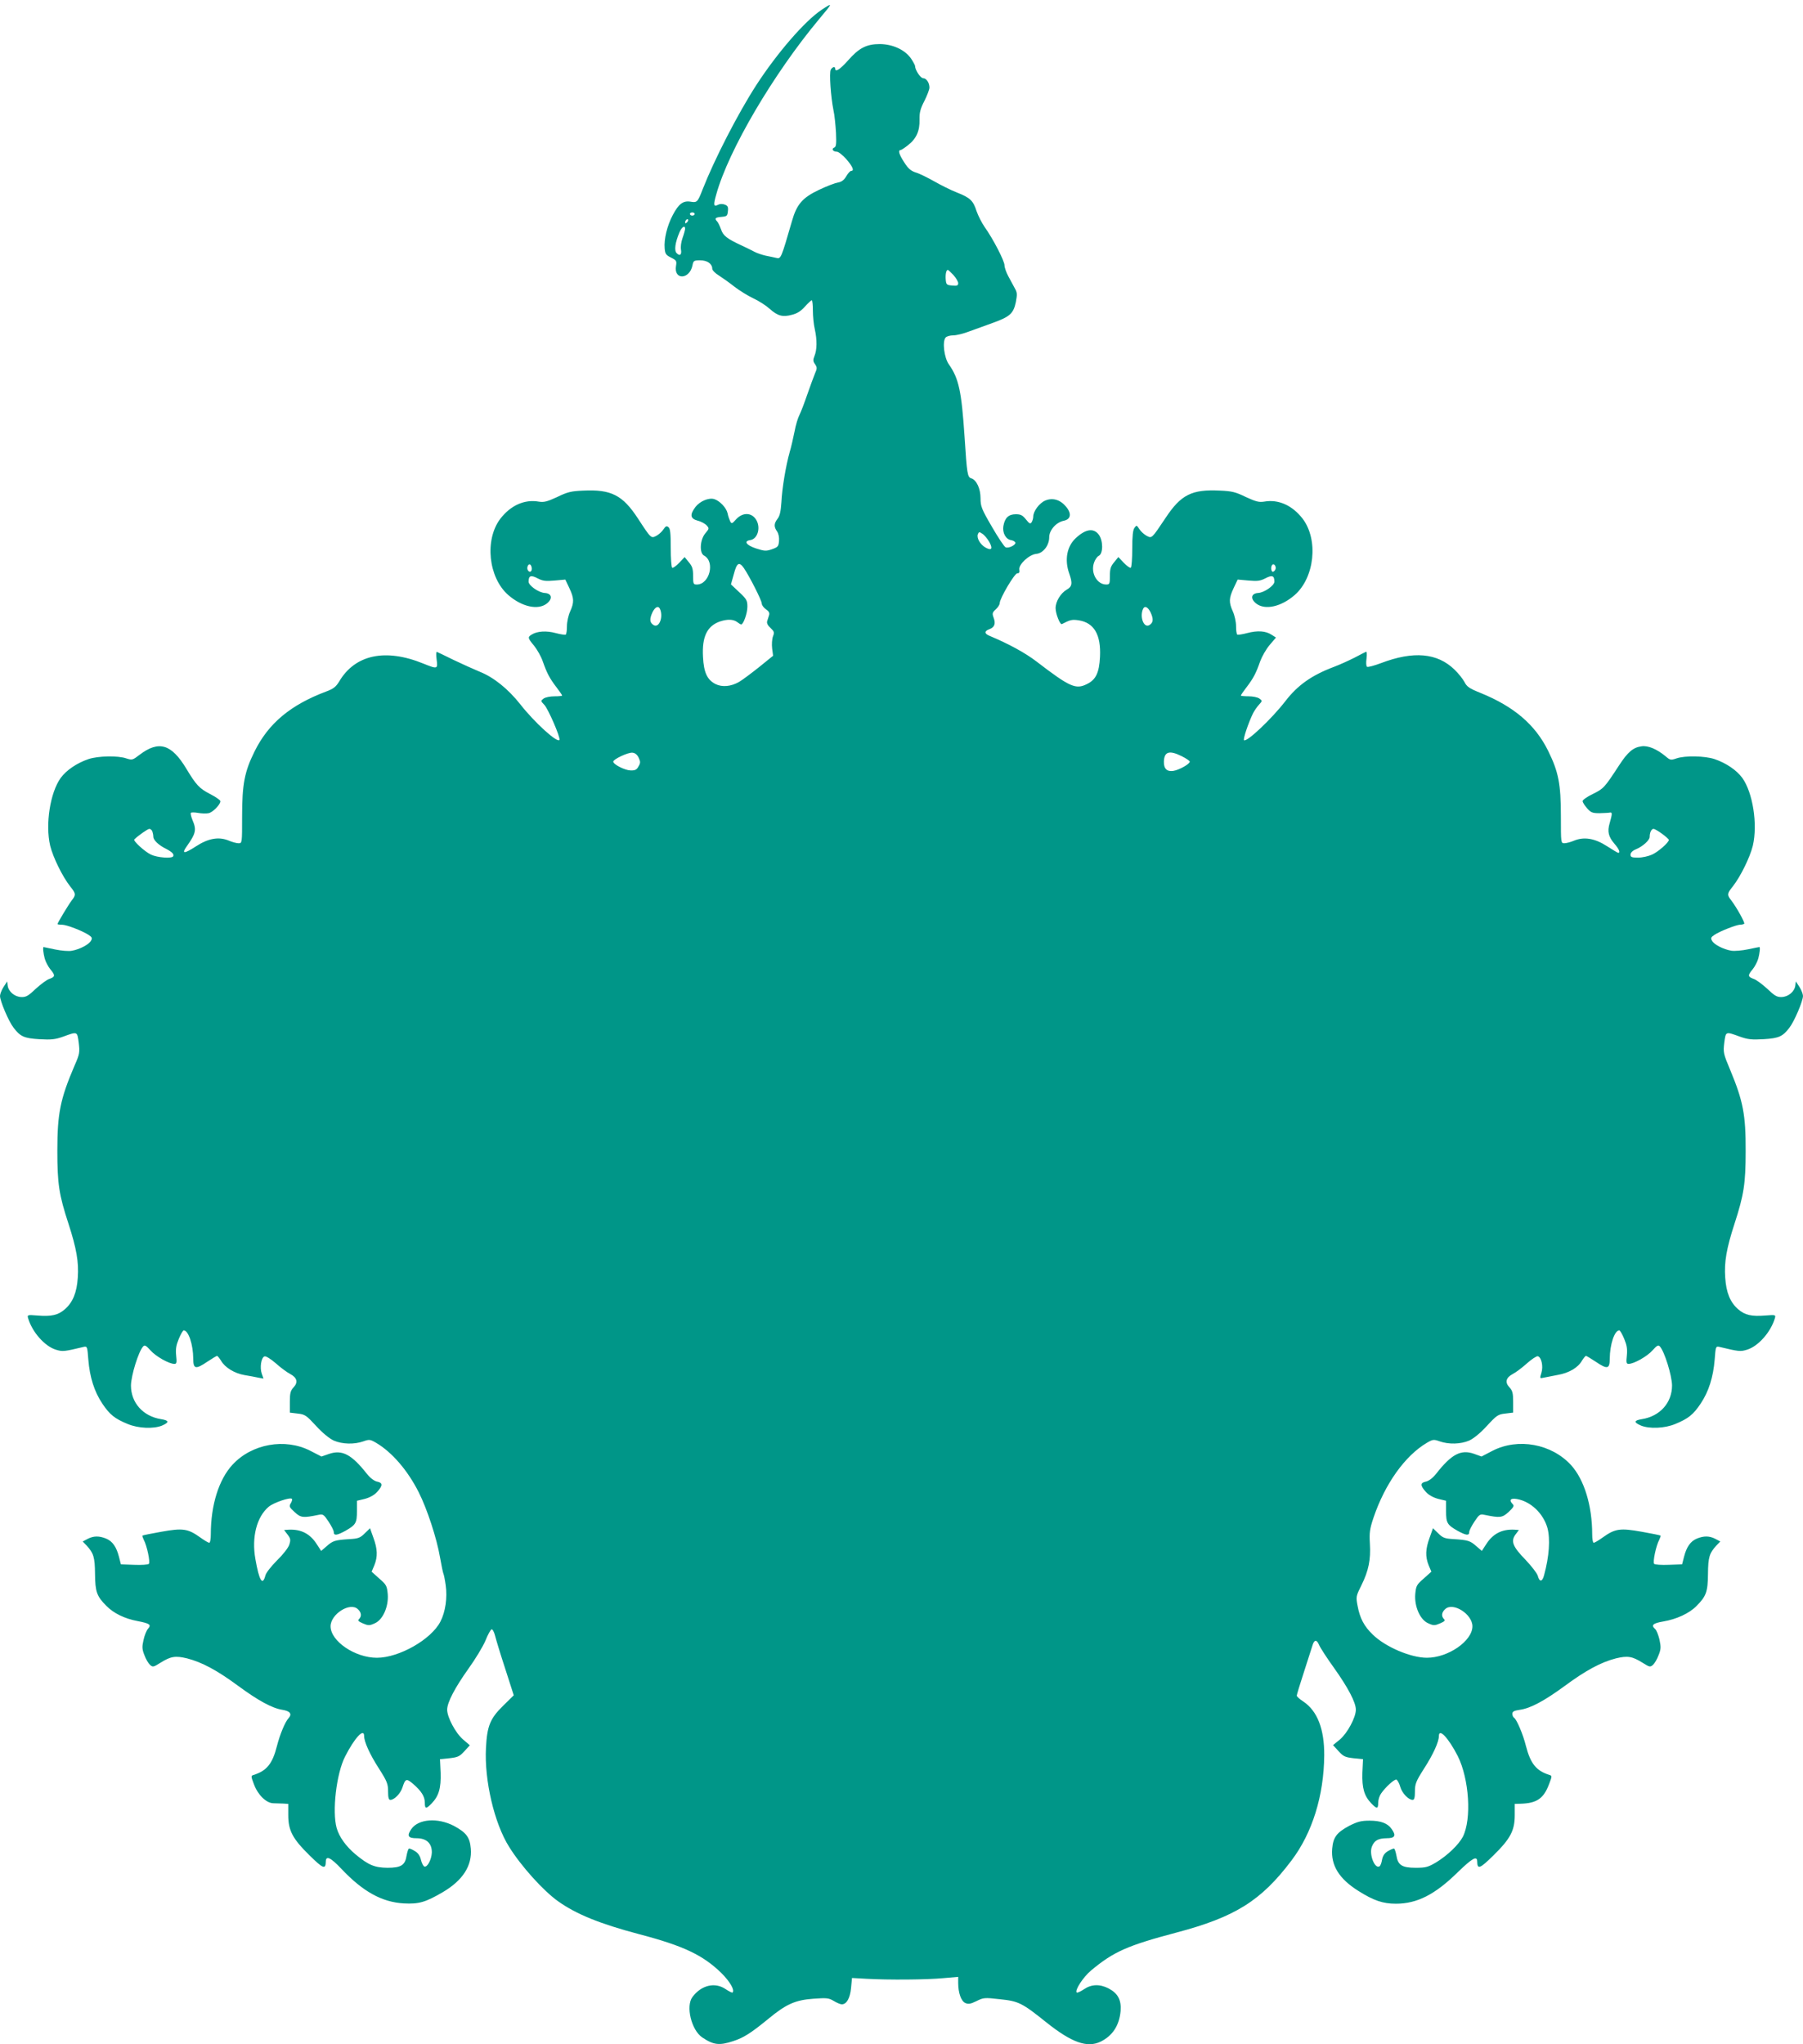 <?xml version="1.0" standalone="no"?>
<!DOCTYPE svg PUBLIC "-//W3C//DTD SVG 20010904//EN"
 "http://www.w3.org/TR/2001/REC-SVG-20010904/DTD/svg10.dtd">
<svg version="1.0" xmlns="http://www.w3.org/2000/svg"
 width="1129pt" height="1280pt" viewBox="0 0 1129 1280"
 preserveAspectRatio="xMidYMid meet">
<g transform="translate(0,1280) scale(0.1,-0.1)"
fill="#009688" stroke="none">
<path d="M5144 12738 c-105 -70 -278 -270 -409 -472 -116 -180 -262 -465 -335
-651 -31 -80 -35 -85 -75 -78 -47 8 -75 -13 -112 -83 -36 -68 -56 -152 -51
-209 3 -35 8 -42 40 -58 34 -17 36 -21 31 -52 -15 -90 85 -86 103 3 6 30 9 32
49 32 44 0 75 -22 75 -53 0 -9 19 -29 43 -43 23 -15 67 -46 97 -70 30 -23 83
-56 117 -72 35 -16 81 -46 103 -66 49 -44 81 -53 139 -37 33 8 56 23 81 51 20
22 39 40 43 40 4 0 7 -29 7 -64 0 -35 5 -88 12 -117 15 -68 14 -130 -2 -168
-10 -25 -9 -34 4 -52 13 -20 13 -26 -1 -58 -8 -20 -30 -79 -48 -131 -18 -53
-40 -110 -49 -128 -10 -19 -24 -66 -31 -105 -8 -40 -21 -97 -30 -127 -25 -89
-48 -229 -52 -314 -4 -59 -10 -86 -24 -104 -23 -30 -24 -50 -3 -80 9 -13 14
-37 12 -60 -3 -33 -7 -38 -44 -51 -37 -13 -47 -12 -100 5 -61 20 -79 46 -37
52 51 7 70 88 32 136 -30 38 -81 36 -119 -5 -26 -29 -29 -30 -38 -13 -5 11
-13 33 -16 50 -8 35 -49 78 -84 89 -34 10 -89 -13 -117 -49 -37 -49 -33 -73
13 -86 22 -5 47 -19 57 -30 17 -19 16 -20 -9 -50 -33 -40 -38 -123 -7 -139 70
-38 34 -181 -46 -181 -21 0 -23 4 -23 54 0 44 -5 60 -27 86 l-26 32 -34 -36
c-19 -20 -39 -34 -44 -31 -5 4 -9 59 -9 124 0 91 -3 121 -14 130 -12 10 -18 7
-32 -14 -9 -14 -29 -32 -44 -40 -33 -17 -33 -18 -115 108 -96 147 -168 184
-345 175 -73 -3 -98 -9 -161 -40 -63 -29 -82 -34 -115 -29 -90 16 -177 -24
-241 -107 -100 -132 -75 -369 50 -478 85 -74 186 -96 241 -53 38 30 32 63 -12
66 -38 2 -102 46 -102 71 0 38 14 43 56 21 33 -17 50 -19 107 -14 l67 6 25
-53 c30 -64 31 -89 5 -147 -11 -24 -20 -65 -20 -92 0 -26 -3 -50 -8 -53 -4 -2
-32 2 -62 10 -58 16 -117 12 -150 -9 -27 -16 -26 -22 15 -71 19 -24 44 -68 54
-98 25 -71 42 -105 86 -162 19 -25 35 -48 35 -51 0 -3 -22 -5 -48 -5 -27 0
-57 -6 -68 -14 -19 -14 -19 -15 5 -40 24 -26 102 -205 94 -219 -12 -21 -155
108 -245 223 -76 96 -166 169 -254 204 -38 16 -112 49 -164 74 -52 26 -99 48
-104 50 -5 3 -6 -17 -2 -47 8 -61 6 -62 -83 -26 -238 97 -428 56 -527 -112
-21 -34 -36 -46 -82 -63 -223 -84 -361 -199 -448 -375 -63 -127 -78 -205 -78
-407 0 -166 0 -168 -22 -168 -12 0 -39 7 -60 16 -64 27 -130 15 -208 -36 -71
-46 -90 -47 -60 -4 61 86 66 107 39 170 -8 20 -13 40 -10 44 2 4 23 4 45 0 22
-4 51 -5 65 -2 26 4 75 54 75 75 0 7 -29 27 -64 45 -68 35 -88 57 -150 160
-93 154 -172 177 -292 86 -44 -34 -47 -34 -82 -23 -54 19 -178 16 -238 -4 -73
-25 -138 -69 -174 -118 -66 -92 -97 -290 -66 -424 18 -73 76 -192 126 -256 36
-44 36 -53 9 -87 -20 -26 -89 -141 -89 -148 0 -2 12 -4 28 -4 29 0 127 -38
167 -64 21 -14 24 -20 15 -36 -13 -24 -72 -55 -120 -63 -19 -4 -66 0 -105 8
-38 8 -71 15 -72 15 -6 0 -2 -38 7 -72 6 -21 22 -51 35 -67 32 -38 31 -47 -5
-60 -17 -5 -55 -34 -86 -62 -46 -44 -61 -53 -90 -52 -42 1 -81 34 -86 72 l-3
26 -23 -35 c-12 -19 -22 -45 -22 -56 0 -32 54 -159 85 -199 42 -55 65 -66 162
-72 74 -4 97 -2 148 16 91 33 88 34 98 -38 7 -61 6 -70 -27 -145 -89 -208
-107 -299 -107 -531 0 -206 10 -275 70 -458 50 -154 65 -240 58 -337 -6 -93
-31 -154 -80 -197 -43 -38 -85 -47 -173 -40 -62 5 -64 4 -58 -17 26 -88 105
-176 174 -197 42 -13 51 -12 176 18 20 4 21 -1 27 -80 9 -110 37 -200 88 -276
46 -69 78 -94 158 -127 66 -28 163 -32 216 -10 46 20 44 32 -6 40 -114 18
-189 103 -189 211 1 63 47 212 76 244 10 11 18 7 46 -24 32 -37 116 -85 150
-85 14 0 16 8 11 53 -4 41 0 64 17 105 12 29 26 52 30 52 30 0 59 -87 60 -177
0 -66 15 -69 90 -18 29 19 55 35 59 35 4 0 15 -14 25 -30 25 -43 84 -79 147
-90 30 -5 69 -12 86 -16 l33 -6 -11 31 c-13 38 -4 100 17 108 9 3 37 -14 72
-44 31 -28 71 -57 89 -66 43 -23 51 -52 21 -84 -19 -21 -23 -35 -23 -91 l0
-67 49 -6 c46 -5 54 -11 115 -77 41 -45 83 -79 111 -92 53 -23 128 -25 185 -5
37 13 42 13 80 -9 100 -59 198 -173 267 -310 53 -105 113 -289 133 -406 9 -52
19 -98 21 -102 3 -5 10 -38 15 -75 11 -77 -2 -166 -33 -226 -57 -112 -259
-227 -398 -227 -137 0 -290 104 -290 197 0 76 121 153 170 108 23 -20 26 -45
8 -63 -9 -9 -3 -15 25 -27 33 -14 41 -14 72 0 52 21 89 105 83 183 -5 52 -8
59 -53 98 l-48 43 17 40 c22 55 20 102 -6 173 l-21 59 -33 -32 c-29 -29 -42
-33 -96 -36 -90 -6 -104 -10 -142 -44 l-35 -30 -26 40 c-42 67 -99 97 -178 93
l-28 -2 22 -29 c19 -25 20 -33 10 -64 -7 -20 -40 -62 -77 -98 -36 -36 -68 -77
-72 -93 -18 -69 -39 -34 -63 103 -24 136 8 263 84 327 30 25 134 61 145 49 3
-3 0 -16 -7 -27 -12 -20 -10 -25 24 -56 39 -36 53 -37 150 -17 27 6 33 2 62
-42 18 -27 33 -56 33 -66 0 -24 20 -21 73 8 65 37 72 49 72 123 l0 65 50 12
c32 9 59 24 77 44 36 40 35 57 -1 64 -18 4 -42 22 -63 48 -97 123 -156 154
-239 125 l-46 -16 -70 36 c-158 81 -366 44 -487 -87 -86 -93 -136 -253 -136
-436 0 -29 -4 -53 -10 -53 -5 0 -31 15 -57 34 -77 55 -109 59 -243 35 -63 -11
-116 -22 -118 -24 -2 -2 2 -13 8 -26 20 -36 42 -141 32 -151 -5 -5 -46 -8 -92
-6 l-83 3 -12 47 c-16 62 -40 97 -80 114 -44 18 -79 18 -117 -2 l-30 -16 25
-26 c43 -47 51 -72 52 -177 1 -112 11 -140 71 -200 46 -47 115 -80 194 -95 78
-15 89 -23 67 -48 -9 -10 -22 -41 -28 -69 -10 -44 -10 -58 5 -96 9 -25 25 -52
35 -61 18 -16 21 -15 66 13 64 40 93 45 167 27 93 -24 188 -75 318 -171 128
-94 214 -141 279 -151 48 -8 61 -26 38 -52 -22 -24 -54 -101 -73 -175 -28
-111 -64 -155 -147 -181 -16 -5 -16 -8 3 -58 25 -67 77 -118 122 -119 18 0 46
-2 63 -2 l30 -2 0 -70 c0 -97 27 -148 133 -252 85 -84 101 -90 102 -40 0 41
30 27 97 -44 135 -143 254 -209 391 -217 95 -5 136 7 244 70 126 74 185 166
176 273 -6 72 -29 101 -107 143 -101 52 -221 43 -265 -20 -30 -43 -21 -58 32
-58 63 0 97 -32 96 -90 -2 -43 -28 -94 -47 -87 -6 2 -16 20 -21 41 -6 26 -18
44 -39 56 -17 11 -34 17 -37 15 -4 -3 -10 -22 -14 -43 -9 -61 -35 -77 -120
-77 -81 1 -119 17 -201 85 -59 50 -101 108 -117 164 -29 104 -2 341 53 448 59
116 119 181 119 128 0 -36 35 -114 93 -204 51 -80 57 -96 57 -143 0 -38 4 -53
14 -53 25 0 64 40 76 78 18 56 25 58 67 22 52 -45 73 -79 73 -117 0 -40 8 -41
43 -5 45 47 59 96 56 192 l-4 85 60 6 c52 6 63 11 93 44 l34 37 -42 36 c-47
40 -100 139 -100 187 0 45 48 137 135 259 43 60 90 138 105 174 14 36 32 68
38 70 6 2 16 -16 22 -40 6 -24 34 -117 64 -208 l53 -165 -66 -65 c-82 -80
-101 -127 -108 -264 -11 -202 52 -473 145 -620 75 -121 215 -276 307 -341 114
-81 262 -141 508 -206 278 -73 399 -131 514 -243 54 -54 85 -107 70 -122 -2
-3 -22 7 -43 21 -67 46 -153 25 -208 -49 -43 -57 -7 -207 61 -253 71 -48 108
-52 195 -23 65 21 110 50 219 139 111 92 169 118 282 126 84 6 96 5 128 -14
18 -11 41 -21 50 -21 30 0 52 38 58 102 l6 63 90 -5 c139 -8 380 -6 483 4 l92
8 0 -38 c0 -62 18 -114 45 -126 19 -8 32 -6 69 12 44 22 50 23 147 12 117 -12
139 -23 291 -145 158 -126 255 -161 339 -121 76 37 118 102 126 193 5 69 -17
110 -76 141 -55 28 -108 26 -154 -6 -21 -14 -41 -23 -45 -20 -13 14 40 96 90
138 140 117 227 156 533 237 368 97 532 199 723 453 129 171 202 404 204 657
1 165 -43 278 -131 337 -23 15 -41 31 -41 37 0 6 21 74 46 151 25 78 49 152
53 165 11 36 26 36 41 1 7 -17 49 -82 93 -143 89 -125 137 -217 137 -262 0
-49 -53 -147 -100 -187 l-43 -35 35 -38 c30 -33 41 -38 93 -44 l60 -6 -4 -85
c-3 -96 11 -145 56 -192 35 -36 43 -35 43 5 0 17 8 43 18 57 29 42 84 91 96
87 7 -3 18 -23 24 -45 12 -41 52 -82 78 -82 10 0 14 15 14 53 0 47 6 63 57
143 58 90 93 168 93 204 0 52 60 -12 118 -125 72 -144 88 -395 32 -506 -26
-49 -95 -116 -167 -160 -51 -30 -65 -34 -129 -34 -85 0 -111 17 -120 77 -4 21
-10 40 -14 43 -3 2 -20 -5 -38 -15 -22 -13 -33 -29 -38 -55 -3 -19 -10 -38
-16 -41 -29 -18 -66 74 -48 122 15 40 39 53 93 54 52 0 61 16 31 58 -25 36
-68 52 -138 52 -53 0 -75 -6 -127 -32 -78 -42 -101 -71 -107 -143 -9 -105 43
-189 164 -265 95 -60 153 -80 235 -80 132 0 245 57 388 198 91 88 121 105 121
65 1 -50 17 -44 102 40 106 104 133 155 133 252 l0 70 36 1 c102 3 145 32 179
123 19 49 19 52 3 57 -83 26 -119 70 -148 182 -18 73 -58 166 -74 176 -6 4
-11 15 -11 25 0 14 11 20 46 25 67 9 153 55 284 151 130 96 225 147 318 171
74 18 103 13 167 -27 45 -28 48 -29 66 -13 10 9 26 36 35 61 15 37 15 51 5 98
-7 29 -19 59 -27 65 -27 24 -14 36 50 47 84 14 164 51 209 97 61 61 71 89 72
201 1 105 9 130 52 177 l25 26 -30 16 c-38 20 -73 20 -117 2 -40 -17 -64 -52
-80 -114 l-12 -47 -83 -3 c-46 -2 -87 1 -92 6 -10 10 12 115 32 151 6 13 10
24 8 26 -2 2 -55 13 -118 24 -134 24 -166 20 -243 -35 -26 -19 -52 -34 -57
-34 -6 0 -10 24 -10 53 0 180 -50 342 -132 433 -123 134 -332 172 -492 90
l-69 -36 -47 17 c-82 29 -141 -2 -238 -126 -21 -26 -45 -44 -63 -48 -36 -7
-37 -24 -1 -64 18 -20 45 -35 77 -44 l50 -12 0 -65 c0 -74 7 -86 72 -123 53
-29 73 -32 73 -8 0 10 15 39 33 66 29 44 35 48 62 42 98 -20 111 -19 152 18
30 29 36 38 26 48 -26 26 -15 40 25 33 87 -15 166 -90 192 -182 18 -68 11
-177 -21 -294 -11 -44 -29 -46 -40 -4 -5 16 -39 60 -77 100 -80 82 -93 116
-62 158 l21 28 -28 2 c-79 4 -136 -26 -178 -93 l-26 -40 -35 30 c-38 34 -52
38 -142 44 -54 3 -67 7 -96 36 l-33 32 -21 -59 c-26 -71 -28 -118 -6 -173 l17
-40 -48 -43 c-45 -39 -48 -46 -53 -98 -6 -78 31 -162 83 -183 31 -14 39 -14
72 0 28 12 34 18 25 27 -18 18 -15 43 8 63 49 45 170 -32 170 -108 0 -92 -152
-197 -285 -197 -101 0 -261 68 -340 146 -53 51 -80 102 -94 179 -11 57 -10 61
24 129 45 91 59 160 53 260 -4 69 -1 92 22 161 72 214 198 390 335 471 38 22
43 22 80 9 57 -20 132 -18 185 5 28 13 70 47 111 92 61 66 69 72 115 77 l49 6
0 67 c0 56 -4 70 -23 91 -30 32 -22 61 21 84 18 9 57 38 87 65 30 27 61 47 69
46 23 -5 36 -63 23 -104 -11 -36 -11 -36 16 -30 15 3 54 11 87 17 69 12 126
45 151 89 10 16 21 30 25 30 4 0 30 -16 59 -35 75 -51 90 -48 90 18 1 90 30
177 60 177 4 0 18 -23 30 -52 17 -41 21 -64 17 -105 -5 -45 -3 -53 11 -53 34
0 118 48 150 85 28 31 36 35 46 24 29 -32 75 -181 76 -244 0 -108 -75 -193
-189 -211 -50 -8 -52 -20 -6 -40 53 -22 150 -18 216 10 80 33 112 58 158 127
51 76 79 166 88 276 6 79 7 84 27 80 125 -30 134 -31 176 -18 69 21 148 109
174 197 6 21 4 22 -58 17 -88 -7 -130 2 -173 40 -49 43 -74 104 -80 197 -7 97
8 183 58 337 59 182 70 252 70 455 1 228 -16 314 -97 509 -43 102 -44 109 -37
170 10 72 7 71 98 38 51 -18 74 -20 148 -16 97 6 120 17 162 72 31 40 85 167
85 199 0 11 -10 37 -22 56 l-23 35 -3 -26 c-5 -38 -44 -71 -86 -72 -29 -1 -44
8 -90 52 -31 28 -69 57 -86 62 -36 13 -37 22 -5 60 13 16 29 46 35 67 9 34 13
72 7 72 -1 0 -33 -6 -70 -14 -38 -8 -85 -12 -105 -9 -49 8 -109 38 -122 63 -9
16 -6 22 15 36 36 24 137 63 161 64 11 0 23 3 26 6 6 6 -48 103 -81 146 -27
34 -27 43 9 87 50 64 108 183 126 256 31 134 0 332 -66 424 -36 49 -101 93
-174 118 -61 20 -184 23 -239 4 -35 -12 -39 -11 -68 14 -55 45 -109 68 -150
62 -52 -7 -86 -35 -141 -120 -91 -139 -96 -145 -163 -178 -36 -17 -65 -38 -65
-45 0 -8 13 -28 28 -45 24 -27 34 -31 78 -31 28 1 57 2 65 4 16 3 15 -8 -2
-68 -15 -51 -7 -84 31 -128 28 -32 38 -56 23 -56 -4 0 -35 19 -71 42 -76 49
-143 60 -206 34 -21 -9 -48 -16 -60 -16 -22 0 -22 2 -22 168 0 204 -15 279
-80 411 -81 164 -214 277 -423 362 -70 28 -86 39 -101 69 -10 19 -38 54 -62
77 -108 105 -257 118 -460 41 -43 -16 -82 -27 -88 -23 -5 3 -7 25 -3 52 3 26
2 44 -3 42 -5 -2 -38 -19 -74 -38 -36 -18 -93 -44 -128 -57 -138 -52 -226
-114 -303 -214 -85 -110 -240 -257 -259 -245 -8 5 28 111 56 168 9 18 26 42
38 55 21 23 21 24 2 38 -11 8 -41 14 -68 14 -26 0 -48 2 -48 5 0 3 16 26 35
51 44 57 61 91 86 163 11 30 37 76 59 102 l40 47 -27 17 c-37 25 -89 28 -153
11 -30 -8 -58 -12 -62 -10 -5 3 -8 27 -8 53 0 27 -9 68 -20 92 -26 58 -25 83
5 147 l25 53 67 -6 c57 -5 74 -3 107 14 42 22 56 17 56 -21 0 -25 -64 -69
-102 -71 -44 -3 -50 -36 -12 -66 55 -43 156 -21 241 53 125 109 150 346 50
478 -64 83 -151 123 -241 107 -33 -5 -52 0 -115 29 -63 31 -88 37 -161 40
-177 9 -245 -25 -342 -172 -87 -130 -85 -128 -118 -111 -15 8 -35 26 -45 41
-17 26 -18 27 -31 9 -10 -13 -14 -52 -14 -131 0 -62 -4 -115 -9 -119 -5 -3
-25 11 -44 31 l-34 36 -26 -32 c-22 -26 -27 -42 -27 -86 0 -50 -2 -54 -23 -54
-57 0 -98 71 -77 135 6 19 20 40 31 45 28 15 27 98 -2 134 -32 41 -82 33 -142
-23 -56 -51 -72 -136 -42 -221 22 -62 19 -83 -15 -102 -38 -22 -70 -74 -70
-116 0 -35 28 -105 39 -100 52 27 63 30 105 24 97 -15 141 -90 134 -229 -5
-100 -26 -143 -81 -170 -71 -36 -108 -19 -318 142 -71 54 -172 109 -291 159
-35 14 -36 30 -3 42 33 12 41 35 27 72 -10 27 -8 33 14 53 13 12 24 29 24 38
0 30 93 187 110 187 12 0 16 6 13 23 -6 32 61 95 107 99 42 4 80 53 80 104 0
44 43 93 90 103 46 9 52 45 15 89 -36 43 -83 57 -129 38 -37 -15 -76 -67 -76
-101 0 -11 -5 -27 -10 -35 -8 -12 -14 -10 -36 18 -21 26 -33 32 -63 32 -46 0
-69 -23 -78 -74 -7 -42 15 -83 48 -88 13 -2 24 -9 27 -15 4 -15 -41 -38 -61
-30 -8 3 -47 61 -86 129 -65 111 -71 128 -71 178 0 61 -25 114 -58 125 -24 7
-27 27 -42 260 -19 285 -36 365 -98 453 -30 42 -42 143 -21 168 6 8 28 14 48
14 20 0 65 11 101 25 36 13 103 37 149 54 105 38 127 58 142 129 9 48 9 60 -6
86 -9 17 -28 51 -41 76 -13 24 -24 55 -24 69 0 27 -71 165 -124 239 -18 26
-41 71 -51 100 -21 66 -40 84 -124 117 -36 14 -100 46 -142 70 -41 23 -93 49
-115 55 -30 10 -47 24 -71 62 -33 50 -41 78 -24 78 4 0 26 14 47 31 52 40 74
90 72 160 -1 44 5 68 31 118 17 34 31 71 31 82 0 31 -19 59 -39 59 -17 0 -51
52 -51 77 0 4 -11 25 -25 46 -38 55 -114 90 -195 91 -84 0 -131 -24 -201 -104
-49 -55 -79 -74 -79 -50 0 16 -19 11 -28 -7 -10 -20 0 -168 17 -253 7 -30 13
-94 16 -142 3 -71 1 -87 -11 -92 -20 -8 -8 -26 16 -26 10 0 37 -21 59 -46 40
-46 52 -74 31 -74 -6 0 -20 -15 -31 -34 -14 -24 -29 -35 -52 -39 -18 -3 -71
-23 -119 -46 -103 -49 -139 -90 -169 -196 -68 -235 -69 -237 -98 -230 -14 3
-44 10 -66 14 -22 5 -53 15 -70 24 -16 9 -50 25 -75 37 -98 45 -122 64 -135
104 -8 21 -18 43 -24 49 -19 19 -12 26 27 29 34 3 37 6 40 36 3 26 -1 34 -20
41 -14 5 -30 5 -41 -1 -29 -15 -31 -3 -12 64 77 278 358 755 644 1098 88 105
88 106 15 58z m-794 -1278 c0 -5 -7 -10 -15 -10 -8 0 -15 5 -15 10 0 6 7 10
15 10 8 0 15 -4 15 -10z m-48 -52 c-7 -7 -12 -8 -12 -2 0 14 12 26 19 19 2 -3
-1 -11 -7 -17z m-12 -40 c0 -7 -7 -33 -16 -58 -9 -25 -13 -57 -10 -72 6 -33
-7 -44 -27 -23 -16 16 -10 65 18 131 14 33 35 46 35 22z m1680 -290 c16 -18
30 -41 30 -51 0 -15 -7 -18 -37 -15 -35 3 -38 6 -41 36 -3 34 3 62 13 62 3 0
19 -15 35 -32z m224 -1670 c24 -43 16 -58 -22 -37 -33 18 -58 60 -49 84 6 15
10 16 28 3 12 -7 31 -30 43 -50z m-2864 -169 c0 -20 -15 -26 -25 -9 -9 15 3
43 15 35 5 -3 10 -15 10 -26z m1328 4 c36 -53 112 -203 112 -222 0 -10 12 -26
26 -36 18 -12 24 -22 20 -36 -3 -10 -9 -27 -12 -38 -4 -12 3 -27 21 -43 23
-22 25 -28 15 -53 -6 -17 -8 -50 -5 -76 l6 -45 -89 -72 c-49 -39 -104 -80
-123 -91 -51 -30 -107 -35 -149 -14 -52 27 -73 72 -78 170 -7 127 26 194 107
222 46 15 83 14 107 -4 10 -8 22 -15 25 -15 14 0 39 70 39 111 0 39 -5 48 -51
91 l-52 49 18 64 c19 72 33 80 63 38z m3329 -7 c-4 -9 -11 -16 -17 -16 -11 0
-14 33 -3 44 11 10 26 -11 20 -28z m-3853 -252 c20 -51 -8 -118 -41 -98 -25
15 -27 37 -8 79 18 37 39 45 49 19z m3071 -19 c19 -42 17 -64 -8 -79 -33 -20
-61 47 -41 98 10 26 31 18 49 -19z m-3206 -909 c12 -26 12 -33 -1 -55 -11 -21
-22 -26 -50 -25 -36 1 -108 38 -108 55 0 15 93 59 120 56 16 -1 30 -12 39 -31z
m3401 9 c28 -14 50 -29 50 -34 0 -15 -66 -52 -103 -58 -40 -6 -60 14 -59 58 2
63 34 73 112 34z m-6446 -471 c3 -9 6 -23 6 -33 0 -21 33 -53 80 -76 37 -19
52 -34 44 -47 -9 -15 -99 -8 -139 11 -38 18 -113 86 -104 95 23 23 84 66 94
66 7 0 16 -7 19 -16z m9454 -15 c23 -17 42 -34 42 -38 0 -16 -67 -75 -105 -92
-22 -10 -61 -19 -87 -19 -40 0 -48 3 -48 19 0 11 12 24 31 32 45 18 89 58 89
79 0 28 11 50 24 50 7 0 31 -14 54 -31z"/>
</g>
</svg>

